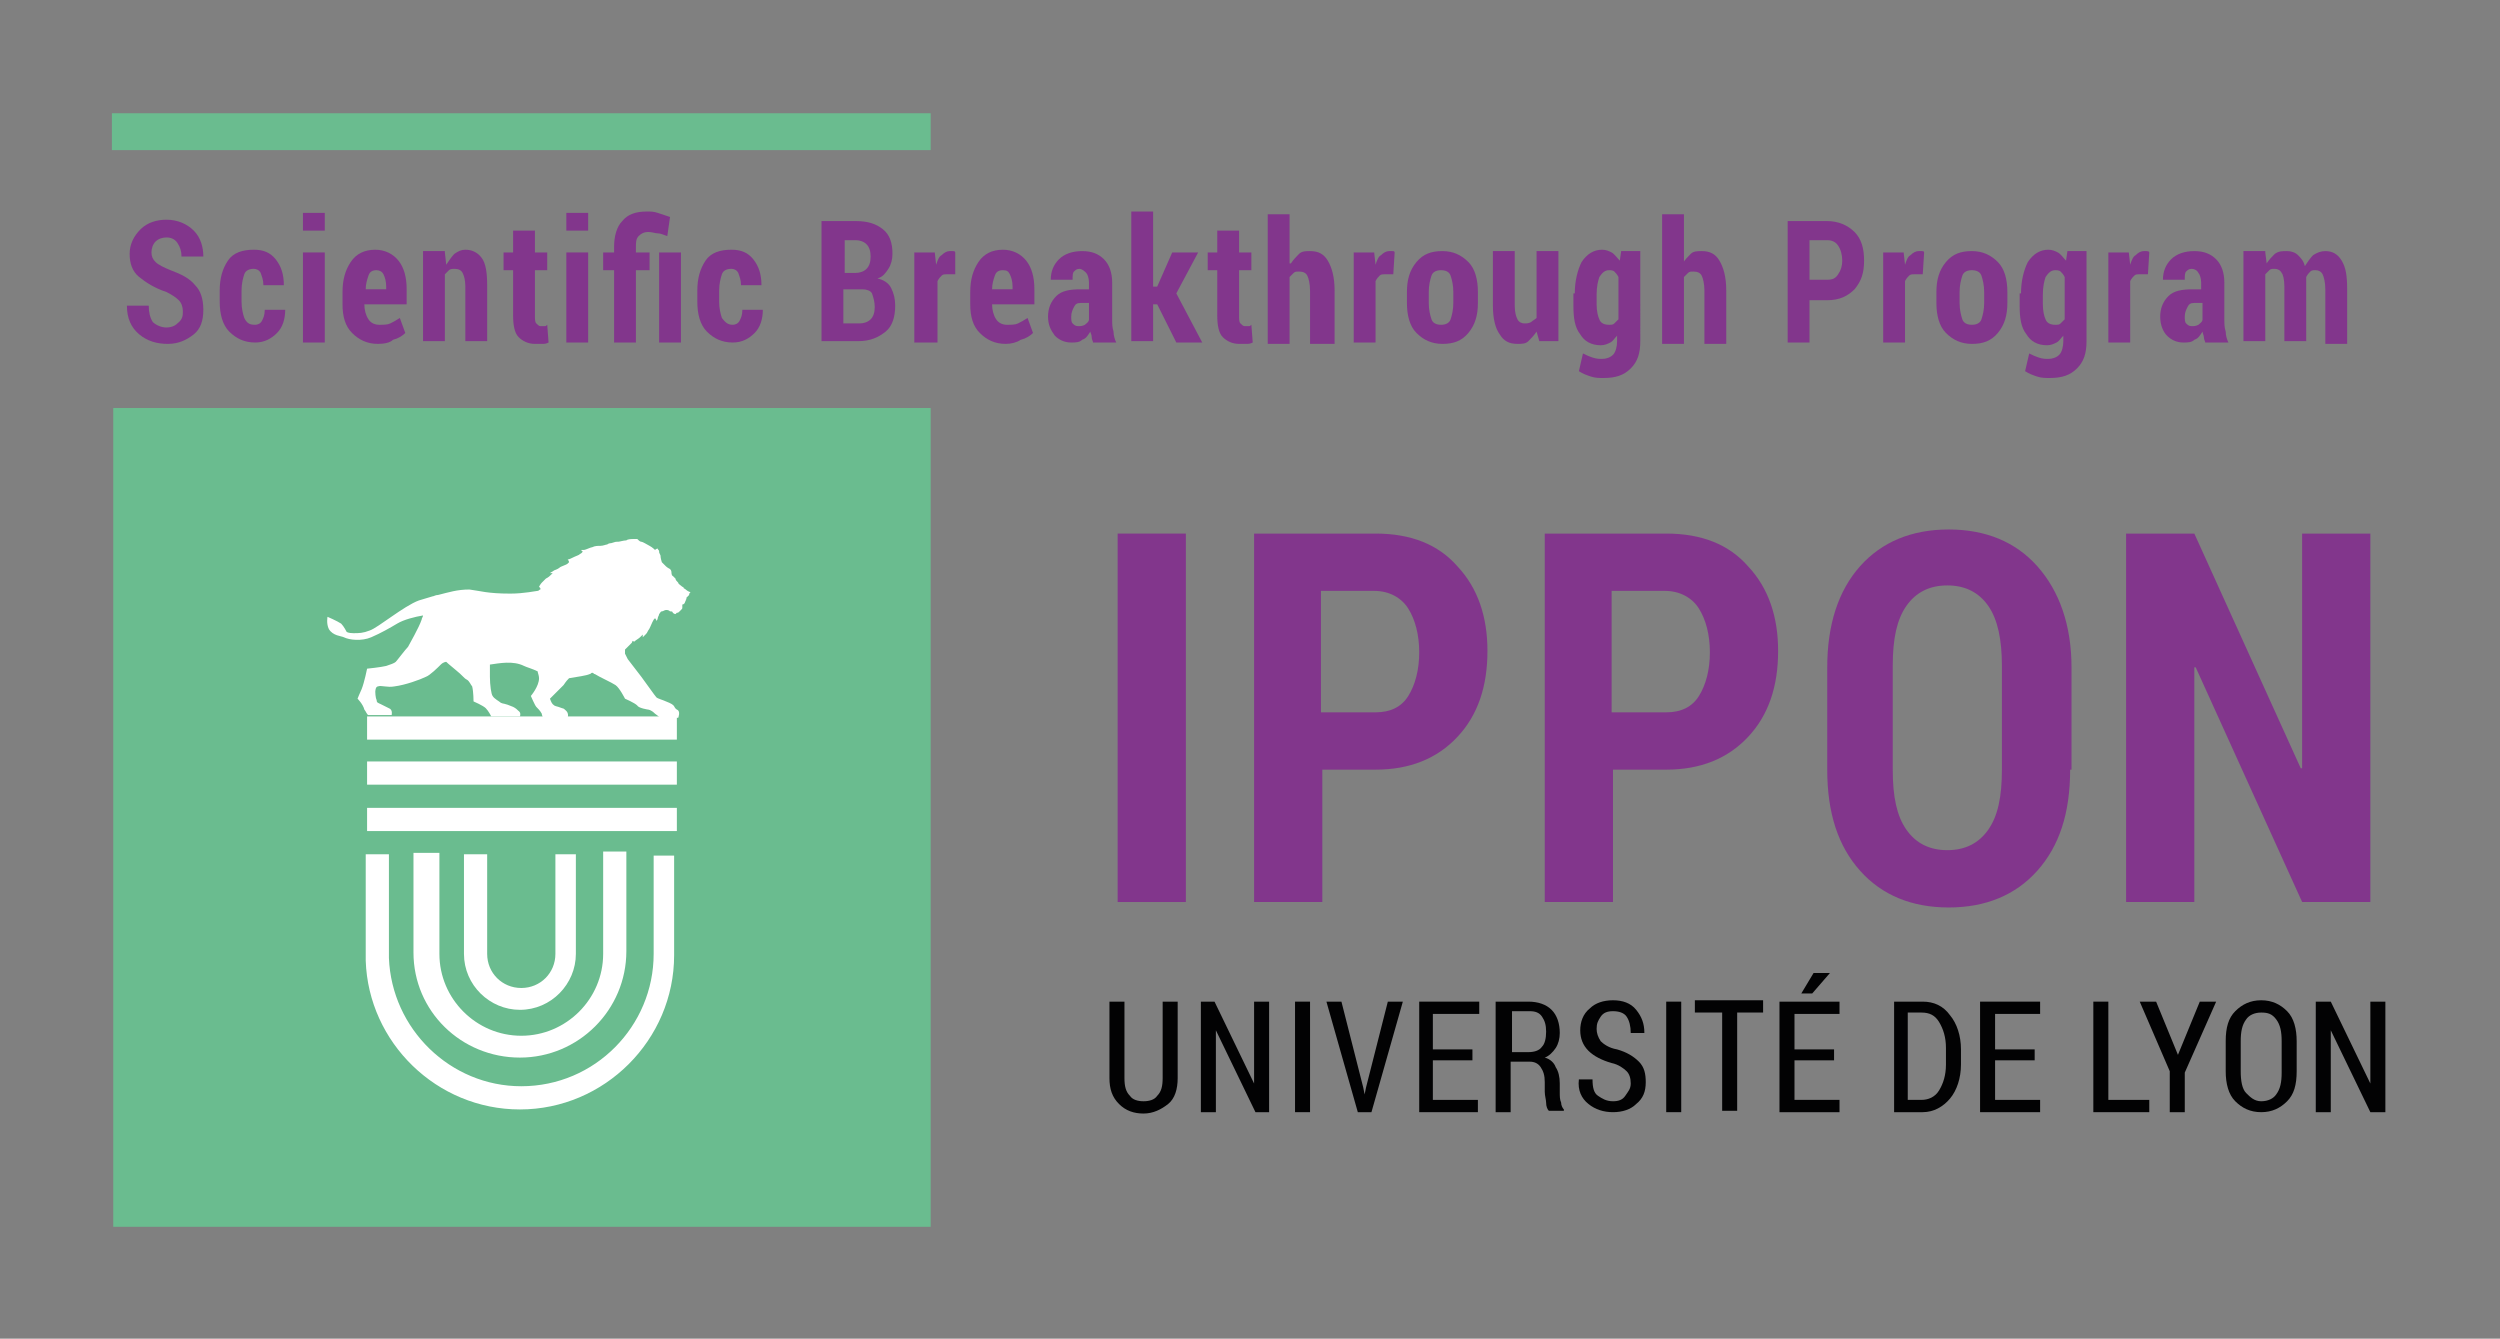 <?xml version="1.0" encoding="utf-8"?>
<!-- Generator: Adobe Illustrator 23.0.3, SVG Export Plug-In . SVG Version: 6.00 Build 0)  -->
<svg version="1.1" id="Calque_1" xmlns="http://www.w3.org/2000/svg" xmlns:xlink="http://www.w3.org/1999/xlink" x="0px" y="0px"
	 viewBox="0 0 183.2 98.1" style="enable-background:new 0 0 183.2 98.1;" xml:space="preserve">
<rect x="0" y="0" width="183.2" height="98.1" fill="#808080" stroke="none"/>
<style type="text/css">
	.st0{fill:#82368C;}
	.st1{fill:#6ABC8F;}
	.st2{fill:#020203;}
	.st3{fill:#FFFFFF;}
</style>
<g>
	<g>
		<path class="st0" d="M13.4,22.8c0-0.3-0.1-0.6-0.3-0.8c-0.2-0.2-0.5-0.4-0.9-0.6c-0.9-0.3-1.5-0.7-2-1.1s-0.7-1-0.7-1.7
			c0-0.7,0.3-1.3,0.8-1.8s1.2-0.7,1.9-0.7c0.8,0,1.5,0.3,2,0.8c0.5,0.5,0.7,1.2,0.7,1.9l0,0h-1.6c0-0.4-0.1-0.7-0.3-1
			c-0.2-0.3-0.5-0.4-0.8-0.4c-0.3,0-0.6,0.1-0.8,0.3s-0.3,0.5-0.3,0.8c0,0.3,0.1,0.5,0.3,0.7c0.2,0.2,0.6,0.4,1.1,0.6
			c0.8,0.3,1.4,0.6,1.8,1.1c0.4,0.4,0.6,1,0.6,1.8c0,0.8-0.2,1.4-0.7,1.8s-1.1,0.7-1.9,0.7c-0.8,0-1.5-0.2-2.1-0.7s-0.9-1.2-0.9-2.1
			l0,0h1.6c0,0.5,0.1,0.9,0.3,1.2c0.2,0.2,0.6,0.4,1,0.4c0.3,0,0.6-0.1,0.8-0.3C13.4,23.4,13.4,23.1,13.4,22.8z"/>
		<path class="st0" d="M18.7,23.8c0.2,0,0.4-0.1,0.5-0.3c0.1-0.2,0.2-0.4,0.2-0.8h1.5l0,0c0,0.7-0.2,1.3-0.6,1.7
			c-0.4,0.4-0.9,0.7-1.6,0.7c-0.8,0-1.4-0.3-1.9-0.8s-0.7-1.3-0.7-2.2v-0.8c0-0.9,0.2-1.6,0.6-2.2s1.1-0.8,1.9-0.8
			c0.7,0,1.2,0.2,1.6,0.7s0.6,1.1,0.6,1.9l0,0h-1.5c0-0.4-0.1-0.6-0.2-0.9c-0.1-0.2-0.3-0.3-0.5-0.3c-0.3,0-0.6,0.1-0.7,0.4
			c-0.1,0.3-0.2,0.7-0.2,1.2v0.8c0,0.5,0.1,0.9,0.2,1.2C18.1,23.7,18.3,23.8,18.7,23.8z"/>
		<path class="st0" d="M23.8,16.9h-1.6v-1.3h1.6V16.9z M23.8,25.1h-1.6v-6.6h1.6V25.1z"/>
		<path class="st0" d="M27.7,25.2c-0.8,0-1.4-0.3-1.9-0.8c-0.5-0.5-0.7-1.2-0.7-2.1v-0.9c0-0.9,0.2-1.6,0.6-2.2
			c0.4-0.6,1-0.9,1.8-0.9c0.7,0,1.3,0.3,1.7,0.8c0.4,0.5,0.6,1.2,0.6,2.1v1.1h-3.1v0c0,0.4,0.1,0.8,0.3,1.1c0.2,0.3,0.5,0.4,0.8,0.4
			c0.3,0,0.6,0,0.8-0.1c0.2-0.1,0.4-0.2,0.7-0.4l0.4,1.1c-0.2,0.2-0.5,0.4-0.9,0.5C28.6,25.1,28.2,25.2,27.7,25.2z M27.6,19.8
			c-0.3,0-0.5,0.1-0.6,0.4c-0.1,0.3-0.2,0.6-0.2,1h1.5v-0.2c0-0.4-0.1-0.7-0.2-0.9S27.8,19.8,27.6,19.8z"/>
		<path class="st0" d="M32.6,18.5l0.1,0.9c0.2-0.3,0.4-0.6,0.6-0.8c0.3-0.2,0.5-0.3,0.8-0.3c0.5,0,0.9,0.2,1.2,0.6s0.4,1.1,0.4,2
			v4.1h-1.6V21c0-0.5-0.1-0.8-0.2-1c-0.1-0.2-0.3-0.3-0.6-0.3c-0.1,0-0.3,0-0.4,0.1s-0.2,0.2-0.3,0.3v4.9h-1.6v-6.6H32.6z"/>
		<path class="st0" d="M39.2,16.9v1.6h0.9v1.3h-0.9v3.3c0,0.3,0,0.5,0.1,0.6s0.2,0.2,0.3,0.2c0.1,0,0.2,0,0.3,0s0.1,0,0.2-0.1
			l0.1,1.3c-0.2,0.1-0.3,0.1-0.5,0.1s-0.3,0-0.5,0c-0.5,0-0.9-0.2-1.2-0.5c-0.3-0.3-0.4-0.9-0.4-1.6v-3.3h-0.7v-1.3h0.7v-1.6H39.2z"
			/>
		<path class="st0" d="M43.1,16.9h-1.6v-1.3h1.6V16.9z M43.1,25.1h-1.6v-6.6h1.6V25.1z"/>
		<path class="st0" d="M45,25.1v-5.3h-0.8v-1.3H45v-0.4c0-0.8,0.2-1.5,0.6-1.9c0.4-0.5,1-0.7,1.8-0.7c0.3,0,0.5,0,0.8,0.1
			c0.3,0.1,0.6,0.2,0.9,0.3l-0.2,1.4c-0.3-0.1-0.5-0.2-0.7-0.2c-0.2,0-0.4-0.1-0.7-0.1c-0.3,0-0.5,0.1-0.7,0.3
			c-0.2,0.2-0.2,0.5-0.2,0.8v0.4h1v1.3h-1v5.3H45z M49.9,25.1h-1.6v-6.6h1.6V25.1z"/>
		<path class="st0" d="M53.7,23.8c0.2,0,0.4-0.1,0.5-0.3c0.1-0.2,0.2-0.4,0.2-0.8h1.5l0,0c0,0.7-0.2,1.3-0.6,1.7
			c-0.4,0.4-0.9,0.7-1.6,0.7c-0.8,0-1.4-0.3-1.9-0.8s-0.7-1.3-0.7-2.2v-0.8c0-0.9,0.2-1.6,0.6-2.2s1.1-0.8,1.9-0.8
			c0.7,0,1.2,0.2,1.6,0.7s0.6,1.1,0.6,1.9l0,0h-1.5c0-0.4-0.1-0.6-0.2-0.9c-0.1-0.2-0.3-0.3-0.5-0.3c-0.3,0-0.6,0.1-0.7,0.4
			c-0.1,0.3-0.2,0.7-0.2,1.2v0.8c0,0.5,0.1,0.9,0.2,1.2C53.2,23.7,53.4,23.8,53.7,23.8z"/>
		<path class="st0" d="M60.2,25.1v-8.9h2.5c0.9,0,1.5,0.2,2,0.6c0.5,0.4,0.7,1,0.7,1.8c0,0.4-0.1,0.8-0.3,1.1s-0.4,0.6-0.8,0.7
			c0.4,0.1,0.8,0.3,1,0.7s0.3,0.8,0.3,1.3c0,0.8-0.2,1.5-0.7,1.9c-0.5,0.4-1.1,0.7-2,0.7H60.2z M61.8,20h0.9c0.3,0,0.6-0.1,0.8-0.3
			s0.3-0.5,0.3-0.9c0-0.4-0.1-0.7-0.3-0.9s-0.5-0.3-0.8-0.3h-0.8V20z M61.8,21.2v2.5H63c0.3,0,0.6-0.1,0.8-0.3s0.3-0.5,0.3-0.9
			c0-0.4-0.1-0.7-0.2-1c-0.1-0.2-0.4-0.3-0.7-0.3H61.8z"/>
		<path class="st0" d="M70,20.1l-0.6,0c-0.2,0-0.3,0-0.4,0.1c-0.1,0.1-0.2,0.2-0.3,0.4v4.5H67v-6.6h1.5l0.1,0.9l0,0
			c0.1-0.3,0.2-0.6,0.4-0.7c0.2-0.2,0.4-0.3,0.6-0.3c0.1,0,0.2,0,0.2,0c0.1,0,0.2,0,0.2,0.1L70,20.1z"/>
		<path class="st0" d="M73.7,25.2c-0.8,0-1.4-0.3-1.9-0.8c-0.5-0.5-0.7-1.2-0.7-2.1v-0.9c0-0.9,0.2-1.6,0.6-2.2
			c0.4-0.6,1-0.9,1.8-0.9c0.7,0,1.3,0.3,1.7,0.8c0.4,0.5,0.6,1.2,0.6,2.1v1.1h-3.1v0c0,0.4,0.1,0.8,0.3,1.1c0.2,0.3,0.5,0.4,0.8,0.4
			c0.3,0,0.6,0,0.8-0.1c0.2-0.1,0.4-0.2,0.7-0.4l0.4,1.1c-0.2,0.2-0.5,0.4-0.9,0.5C74.5,25.1,74.1,25.2,73.7,25.2z M73.5,19.8
			c-0.3,0-0.5,0.1-0.6,0.4c-0.1,0.3-0.2,0.6-0.2,1h1.5v-0.2c0-0.4-0.1-0.7-0.2-0.9S73.8,19.8,73.5,19.8z"/>
		<path class="st0" d="M80.1,25.1c0-0.1-0.1-0.2-0.1-0.4s-0.1-0.3-0.1-0.4c-0.2,0.3-0.3,0.5-0.6,0.6c-0.2,0.2-0.5,0.2-0.8,0.2
			c-0.5,0-0.9-0.2-1.2-0.5c-0.3-0.4-0.5-0.8-0.5-1.4c0-0.6,0.2-1.1,0.6-1.5c0.4-0.4,1-0.5,1.8-0.5h0.6v-0.5c0-0.3-0.1-0.6-0.2-0.7
			s-0.3-0.3-0.5-0.3c-0.2,0-0.3,0.1-0.4,0.2c-0.1,0.1-0.1,0.3-0.1,0.6l-1.6,0l0,0c0-0.6,0.2-1.1,0.6-1.5c0.4-0.4,1-0.6,1.7-0.6
			c0.7,0,1.2,0.2,1.6,0.6c0.4,0.4,0.6,1,0.6,1.7v2.7c0,0.3,0,0.6,0.1,0.9c0,0.3,0.1,0.6,0.2,0.8H80.1z M79,23.9c0.2,0,0.3,0,0.5-0.1
			c0.1-0.1,0.3-0.2,0.3-0.4v-1.2h-0.6c-0.3,0-0.4,0.1-0.5,0.3s-0.2,0.4-0.2,0.7c0,0.2,0,0.4,0.1,0.5C78.7,23.8,78.8,23.9,79,23.9z"
			/>
		<path class="st0" d="M84.8,22.3h-0.3v2.7h-1.6v-9.5h1.6V21h0.3l1.1-2.5h1.9l-1.6,3l1.9,3.6h-1.9L84.8,22.3z"/>
		<path class="st0" d="M90.8,16.9v1.6h0.9v1.3h-0.9v3.3c0,0.3,0,0.5,0.1,0.6s0.2,0.2,0.3,0.2c0.1,0,0.2,0,0.3,0s0.1,0,0.2-0.1
			l0.1,1.3c-0.2,0.1-0.3,0.1-0.5,0.1s-0.3,0-0.5,0c-0.5,0-0.9-0.2-1.2-0.5c-0.3-0.3-0.4-0.9-0.4-1.6v-3.3h-0.7v-1.3h0.7v-1.6H90.8z"
			/>
		<path class="st0" d="M94.6,19.3c0.2-0.3,0.4-0.5,0.6-0.7s0.5-0.2,0.8-0.2c0.6,0,1,0.2,1.3,0.7s0.5,1.2,0.5,2.2v3.9H96v-3.9
			c0-0.5-0.1-0.9-0.2-1.1c-0.1-0.2-0.3-0.3-0.6-0.3c-0.2,0-0.3,0-0.4,0.1c-0.1,0.1-0.2,0.2-0.3,0.3v4.9h-1.6v-9.5h1.6V19.3z"/>
		<path class="st0" d="M102.1,20.1l-0.6,0c-0.2,0-0.3,0-0.4,0.1c-0.1,0.1-0.2,0.2-0.3,0.4v4.5h-1.6v-6.6h1.5l0.1,0.9l0,0
			c0.1-0.3,0.2-0.6,0.4-0.7c0.2-0.2,0.4-0.3,0.6-0.3c0.1,0,0.2,0,0.2,0c0.1,0,0.2,0,0.2,0.1L102.1,20.1z"/>
		<path class="st0" d="M103.1,21.4c0-0.9,0.2-1.6,0.7-2.2s1.1-0.8,1.9-0.8s1.4,0.3,1.9,0.8s0.7,1.3,0.7,2.2v0.8
			c0,0.9-0.2,1.6-0.7,2.2s-1.1,0.8-1.9,0.8c-0.8,0-1.4-0.3-1.9-0.8s-0.7-1.3-0.7-2.2V21.4z M104.7,22.2c0,0.5,0.1,0.9,0.2,1.2
			c0.1,0.3,0.4,0.4,0.7,0.4c0.3,0,0.6-0.1,0.7-0.4c0.1-0.3,0.2-0.7,0.2-1.2v-0.8c0-0.5-0.1-0.9-0.2-1.2c-0.1-0.3-0.4-0.4-0.7-0.4
			s-0.6,0.1-0.7,0.4c-0.1,0.3-0.2,0.7-0.2,1.2V22.2z"/>
		<path class="st0" d="M112.6,24.3c-0.2,0.3-0.4,0.5-0.6,0.7c-0.2,0.2-0.5,0.2-0.8,0.2c-0.6,0-1-0.2-1.3-0.7
			c-0.3-0.4-0.5-1.1-0.5-2.1v-4h1.6v4c0,0.5,0.1,0.8,0.2,1c0.1,0.2,0.3,0.3,0.5,0.3c0.2,0,0.3,0,0.5-0.1c0.1-0.1,0.3-0.2,0.4-0.3
			v-4.9h1.6v6.6h-1.4L112.6,24.3z"/>
		<path class="st0" d="M115.4,21.5c0-0.9,0.2-1.7,0.5-2.3c0.4-0.6,0.9-0.9,1.5-0.9c0.3,0,0.5,0.1,0.7,0.2c0.2,0.1,0.4,0.4,0.6,0.6
			l0.1-0.7h1.4V25c0,0.9-0.2,1.5-0.7,2c-0.5,0.5-1.1,0.7-2,0.7c-0.3,0-0.6,0-0.9-0.1s-0.6-0.2-0.9-0.4l0.3-1.3
			c0.2,0.1,0.4,0.2,0.7,0.3s0.5,0.1,0.7,0.1c0.3,0,0.6-0.1,0.8-0.3c0.2-0.2,0.3-0.6,0.3-1v-0.4c-0.2,0.2-0.3,0.4-0.5,0.5
			c-0.2,0.1-0.4,0.2-0.7,0.2c-0.7,0-1.2-0.3-1.5-0.8c-0.4-0.5-0.5-1.2-0.5-2.1V21.5z M117,22.3c0,0.5,0.1,0.9,0.2,1.1
			c0.1,0.3,0.4,0.4,0.7,0.4c0.2,0,0.3,0,0.4-0.1c0.1-0.1,0.2-0.2,0.3-0.3v-3.1c-0.1-0.2-0.2-0.3-0.3-0.4c-0.1-0.1-0.3-0.1-0.4-0.1
			c-0.3,0-0.5,0.2-0.7,0.5c-0.1,0.3-0.2,0.7-0.2,1.3V22.3z"/>
		<path class="st0" d="M123.3,19.3c0.2-0.3,0.4-0.5,0.6-0.7s0.5-0.2,0.8-0.2c0.6,0,1,0.2,1.3,0.7s0.5,1.2,0.5,2.2v3.9h-1.6v-3.9
			c0-0.5-0.1-0.9-0.2-1.1c-0.1-0.2-0.3-0.3-0.6-0.3c-0.2,0-0.3,0-0.4,0.1c-0.1,0.1-0.2,0.2-0.3,0.3v4.9h-1.6v-9.5h1.6V19.3z"/>
		<path class="st0" d="M132.6,21.9v3.2H131v-8.9h2.9c0.8,0,1.5,0.3,2,0.8s0.7,1.2,0.7,2.1c0,0.9-0.2,1.5-0.7,2.1
			c-0.5,0.5-1.1,0.8-2,0.8H132.6z M132.6,20.5h1.3c0.4,0,0.6-0.1,0.8-0.4s0.3-0.6,0.3-1c0-0.4-0.1-0.8-0.3-1.1
			c-0.2-0.3-0.5-0.4-0.8-0.4h-1.3V20.5z"/>
		<path class="st0" d="M140.9,20.1l-0.6,0c-0.2,0-0.3,0-0.4,0.1c-0.1,0.1-0.2,0.2-0.3,0.4v4.5H138v-6.6h1.5l0.1,0.9l0,0
			c0.1-0.3,0.2-0.6,0.4-0.7c0.2-0.2,0.4-0.3,0.6-0.3c0.1,0,0.2,0,0.2,0c0.1,0,0.2,0,0.2,0.1L140.9,20.1z"/>
		<path class="st0" d="M141.9,21.4c0-0.9,0.2-1.6,0.7-2.2s1.1-0.8,1.9-0.8c0.8,0,1.4,0.3,1.9,0.8s0.7,1.3,0.7,2.2v0.8
			c0,0.9-0.2,1.6-0.7,2.2s-1.1,0.8-1.9,0.8c-0.8,0-1.4-0.3-1.9-0.8s-0.7-1.3-0.7-2.2V21.4z M143.6,22.2c0,0.5,0.1,0.9,0.2,1.2
			c0.1,0.3,0.4,0.4,0.7,0.4c0.3,0,0.6-0.1,0.7-0.4c0.1-0.3,0.2-0.7,0.2-1.2v-0.8c0-0.5-0.1-0.9-0.2-1.2c-0.1-0.3-0.4-0.4-0.7-0.4
			c-0.3,0-0.6,0.1-0.7,0.4c-0.1,0.3-0.2,0.7-0.2,1.2V22.2z"/>
		<path class="st0" d="M148.1,21.5c0-0.9,0.2-1.7,0.5-2.3c0.4-0.6,0.9-0.9,1.5-0.9c0.3,0,0.5,0.1,0.7,0.2c0.2,0.1,0.4,0.4,0.6,0.6
			l0.1-0.7h1.4V25c0,0.9-0.2,1.5-0.7,2c-0.5,0.5-1.1,0.7-2,0.7c-0.3,0-0.6,0-0.9-0.1s-0.6-0.2-0.9-0.4l0.3-1.3
			c0.2,0.1,0.4,0.2,0.7,0.3s0.5,0.1,0.7,0.1c0.3,0,0.6-0.1,0.8-0.3c0.2-0.2,0.3-0.6,0.3-1v-0.4c-0.2,0.2-0.3,0.4-0.5,0.5
			c-0.2,0.1-0.4,0.2-0.7,0.2c-0.7,0-1.2-0.3-1.5-0.8c-0.4-0.5-0.5-1.2-0.5-2.1V21.5z M149.7,22.3c0,0.5,0.1,0.9,0.2,1.1
			c0.1,0.3,0.4,0.4,0.7,0.4c0.2,0,0.3,0,0.4-0.1c0.1-0.1,0.2-0.2,0.3-0.3v-3.1c-0.1-0.2-0.2-0.3-0.3-0.4c-0.1-0.1-0.3-0.1-0.4-0.1
			c-0.3,0-0.5,0.2-0.7,0.5c-0.1,0.3-0.2,0.7-0.2,1.3V22.3z"/>
		<path class="st0" d="M157.4,20.1l-0.6,0c-0.2,0-0.3,0-0.4,0.1c-0.1,0.1-0.2,0.2-0.3,0.4v4.5h-1.6v-6.6h1.5l0.1,0.9l0,0
			c0.1-0.3,0.2-0.6,0.4-0.7c0.2-0.2,0.4-0.3,0.6-0.3c0.1,0,0.2,0,0.2,0s0.2,0,0.2,0.1L157.4,20.1z"/>
		<path class="st0" d="M161.6,25.1c0-0.1-0.1-0.2-0.1-0.4c0-0.1-0.1-0.3-0.1-0.4c-0.2,0.3-0.3,0.5-0.6,0.6c-0.2,0.2-0.5,0.2-0.8,0.2
			c-0.5,0-0.9-0.2-1.2-0.5s-0.5-0.8-0.5-1.4c0-0.6,0.2-1.1,0.6-1.5c0.4-0.4,1-0.5,1.8-0.5h0.6v-0.5c0-0.3-0.1-0.6-0.2-0.7
			c-0.1-0.2-0.3-0.3-0.5-0.3c-0.2,0-0.3,0.1-0.4,0.2c-0.1,0.1-0.1,0.3-0.1,0.6l-1.6,0l0,0c0-0.6,0.2-1.1,0.6-1.5
			c0.4-0.4,1-0.6,1.7-0.6c0.7,0,1.2,0.2,1.6,0.6c0.4,0.4,0.6,1,0.6,1.7v2.7c0,0.3,0,0.6,0.1,0.9c0,0.3,0.1,0.6,0.2,0.8H161.6z
			 M160.6,23.9c0.2,0,0.3,0,0.5-0.1c0.1-0.1,0.3-0.2,0.3-0.4v-1.2h-0.6c-0.3,0-0.4,0.1-0.5,0.3c-0.1,0.2-0.2,0.4-0.2,0.7
			c0,0.2,0,0.4,0.1,0.5C160.3,23.8,160.4,23.9,160.6,23.9z"/>
		<path class="st0" d="M166,18.5l0.1,0.8c0.2-0.3,0.4-0.5,0.6-0.7c0.3-0.2,0.5-0.2,0.9-0.2c0.3,0,0.6,0.1,0.8,0.3
			c0.2,0.2,0.4,0.4,0.5,0.8c0.2-0.3,0.4-0.6,0.6-0.8c0.3-0.2,0.6-0.3,0.9-0.3c0.5,0,0.9,0.2,1.2,0.7s0.4,1.1,0.4,2.1v4h-1.6v-4
			c0-0.5-0.1-0.9-0.2-1.1c-0.1-0.2-0.3-0.3-0.5-0.3c-0.2,0-0.3,0-0.4,0.1c-0.1,0.1-0.2,0.2-0.3,0.4c0,0.1,0,0.2,0,0.2s0,0.2,0,0.2
			v4.3h-1.6v-4c0-0.5-0.1-0.9-0.2-1c-0.1-0.2-0.3-0.3-0.5-0.3c-0.2,0-0.3,0-0.4,0.1c-0.1,0.1-0.2,0.2-0.3,0.3v4.9h-1.6v-6.6H166z"/>
	</g>
	<rect x="8.2" y="8.3" class="st1" width="60" height="2.7"/>
	<g>
		<path class="st0" d="M86.9,66.1h-5V39.1h5V66.1z"/>
		<path class="st0" d="M96.9,56.4v9.7h-5V39.1h8.9c2.6,0,4.6,0.8,6,2.4c1.5,1.6,2.2,3.7,2.2,6.2c0,2.6-0.7,4.7-2.2,6.3
			c-1.5,1.6-3.5,2.4-6,2.4H96.9z M96.9,52.2h3.9c1.1,0,1.9-0.4,2.4-1.2s0.8-1.9,0.8-3.2c0-1.3-0.3-2.4-0.8-3.2s-1.4-1.3-2.5-1.3
			h-3.9V52.2z"/>
		<path class="st0" d="M118.2,56.4v9.7h-5V39.1h8.9c2.6,0,4.6,0.8,6,2.4c1.5,1.6,2.2,3.7,2.2,6.2c0,2.6-0.7,4.7-2.2,6.3
			c-1.5,1.6-3.5,2.4-6,2.4H118.2z M118.2,52.2h3.9c1.1,0,1.9-0.4,2.4-1.2s0.8-1.9,0.8-3.2c0-1.3-0.3-2.4-0.8-3.2s-1.4-1.3-2.5-1.3
			h-3.9V52.2z"/>
		<path class="st0" d="M151.7,56.4c0,3.2-0.8,5.6-2.4,7.4s-3.8,2.7-6.5,2.7c-2.7,0-4.9-0.9-6.5-2.7s-2.4-4.2-2.4-7.4v-7.5
			c0-3.1,0.8-5.6,2.4-7.4s3.8-2.7,6.5-2.7c2.7,0,4.9,0.9,6.5,2.7s2.5,4.3,2.5,7.4V56.4z M146.7,48.8c0-1.9-0.3-3.4-1-4.4
			c-0.7-1-1.7-1.5-3-1.5c-1.3,0-2.3,0.5-3,1.5c-0.7,1-1,2.4-1,4.4v7.6c0,2,0.3,3.4,1,4.4c0.7,1,1.7,1.5,3,1.5c1.3,0,2.3-0.5,3-1.5
			c0.7-1,1-2.4,1-4.4V48.8z"/>
		<path class="st0" d="M173.7,66.1h-5l-7.8-17.2l-0.1,0v17.2h-5V39.1h5l7.8,17.2l0.1,0V39.1h5V66.1z"/>
	</g>
	<g>
		<path class="st2" d="M86.3,73.4V79c0,0.8-0.2,1.5-0.7,1.9c-0.5,0.4-1.1,0.7-1.8,0.7c-0.7,0-1.3-0.2-1.8-0.7s-0.7-1.1-0.7-1.9v-5.6
			h1.1V79c0,0.6,0.1,1,0.4,1.3c0.2,0.3,0.6,0.4,1,0.4c0.4,0,0.8-0.1,1-0.4c0.3-0.3,0.4-0.7,0.4-1.3v-5.6H86.3z"/>
		<path class="st2" d="M93,81.5H92l-2.9-6l0,0v6H88v-8.1H89l2.9,6l0,0v-6H93V81.5z"/>
		<path class="st2" d="M96,81.5h-1.1v-8.1H96V81.5z"/>
		<path class="st2" d="M99.9,79.7l0.1,0.5h0l0.1-0.5l1.6-6.3h1.1l-2.3,8.1h-1l-2.3-8.1h1.1L99.9,79.7z"/>
		<path class="st2" d="M107.9,77.7H105v2.9h3.3v0.9H104v-8.1h4.4v0.9H105v2.6h2.9V77.7z"/>
		<path class="st2" d="M110.7,78v3.5h-1.1v-8.1h2.4c0.7,0,1.3,0.2,1.7,0.6c0.4,0.4,0.6,1,0.6,1.7c0,0.4-0.1,0.8-0.3,1.1
			c-0.2,0.3-0.5,0.6-0.8,0.7c0.4,0.1,0.7,0.4,0.8,0.7c0.2,0.3,0.3,0.7,0.3,1.2v0.7c0,0.2,0,0.5,0.1,0.7c0,0.2,0.1,0.4,0.2,0.5v0.1
			h-1.1c-0.1-0.1-0.2-0.3-0.2-0.6c0-0.2-0.1-0.5-0.1-0.8v-0.7c0-0.5-0.1-0.8-0.3-1.1s-0.5-0.4-0.8-0.4H110.7z M110.7,77.1h1.3
			c0.4,0,0.8-0.1,1-0.4c0.2-0.2,0.3-0.6,0.3-1.1c0-0.5-0.1-0.8-0.3-1.1c-0.2-0.3-0.5-0.4-0.9-0.4h-1.3V77.1z"/>
		<path class="st2" d="M119.5,79.4c0-0.4-0.1-0.7-0.3-0.9s-0.6-0.5-1.1-0.6c-0.7-0.2-1.3-0.5-1.7-0.9s-0.6-0.9-0.6-1.5
			c0-0.6,0.2-1.2,0.7-1.6c0.4-0.4,1-0.6,1.7-0.6c0.7,0,1.3,0.2,1.7,0.7s0.6,1,0.6,1.7l0,0h-1c0-0.5-0.1-0.9-0.3-1.2
			c-0.2-0.3-0.6-0.4-1-0.4c-0.4,0-0.7,0.1-0.9,0.4S117,75,117,75.4c0,0.3,0.1,0.6,0.3,0.9c0.2,0.2,0.6,0.5,1.2,0.6
			c0.7,0.2,1.2,0.5,1.6,0.9s0.5,0.9,0.5,1.5c0,0.7-0.2,1.2-0.7,1.6c-0.4,0.4-1,0.6-1.7,0.6c-0.7,0-1.3-0.2-1.8-0.6s-0.8-1-0.7-1.8
			l0,0h1c0,0.6,0.1,1,0.4,1.2s0.6,0.4,1.1,0.4c0.4,0,0.7-0.1,0.9-0.4S119.5,79.8,119.5,79.4z"/>
		<path class="st2" d="M123.2,81.5h-1.1v-8.1h1.1V81.5z"/>
		<path class="st2" d="M129.3,74.2h-2v7.2h-1.1v-7.2h-2v-0.9h5V74.2z"/>
		<path class="st2" d="M134.4,77.7h-2.9v2.9h3.3v0.9h-4.4v-8.1h4.4v0.9h-3.3v2.6h2.9V77.7z M132.9,71.3h1.2l0,0l-1.3,1.5H132
			L132.9,71.3z"/>
		<path class="st2" d="M138.8,81.5v-8.1h2.1c0.8,0,1.5,0.3,2,1c0.5,0.6,0.8,1.5,0.8,2.5V78c0,1-0.3,1.9-0.8,2.5s-1.2,1-2,1H138.8z
			 M139.8,74.2v6.4h1c0.5,0,1-0.2,1.3-0.7c0.3-0.5,0.5-1.1,0.5-1.9v-1.2c0-0.8-0.2-1.4-0.5-1.9c-0.3-0.5-0.7-0.7-1.3-0.7H139.8z"/>
		<path class="st2" d="M149.1,77.7h-2.9v2.9h3.3v0.9h-4.4v-8.1h4.4v0.9h-3.3v2.6h2.9V77.7z"/>
		<path class="st2" d="M154.5,80.6h3v0.9h-4.1v-8.1h1.1V80.6z"/>
		<path class="st2" d="M159.6,77.3L159.6,77.3l1.6-3.9h1.2l-2.3,5.2v2.9h-1.1v-3l-2.2-5.1h1.2L159.6,77.3z"/>
		<path class="st2" d="M168.3,78.5c0,1-0.2,1.7-0.7,2.2c-0.5,0.5-1.1,0.8-1.9,0.8c-0.8,0-1.4-0.3-1.9-0.8s-0.7-1.3-0.7-2.2v-2.2
			c0-1,0.2-1.7,0.7-2.2c0.5-0.5,1.1-0.8,1.9-0.8c0.8,0,1.4,0.3,1.9,0.8c0.5,0.5,0.7,1.3,0.7,2.2V78.5z M167.2,76.3
			c0-0.7-0.1-1.2-0.4-1.6c-0.3-0.4-0.6-0.5-1.1-0.5c-0.5,0-0.9,0.2-1.1,0.5c-0.3,0.4-0.4,0.9-0.4,1.6v2.2c0,0.7,0.1,1.3,0.4,1.6
			s0.6,0.6,1.1,0.6c0.5,0,0.9-0.2,1.1-0.5c0.3-0.4,0.4-0.9,0.4-1.6V76.3z"/>
		<path class="st2" d="M174.8,81.5h-1.1l-2.9-6l0,0v6h-1.1v-8.1h1.1l2.9,6l0,0v-6h1.1V81.5z"/>
	</g>
	<polygon class="st1" points="68.2,29.9 8.3,29.9 8.3,89.8 8.3,89.9 8.3,89.9 68.2,89.9 68.2,30 68.2,29.9 	"/>
	<g>
		<path class="st3" d="M40.7,62.6c0,3.2,0,7.3,0,7.3c0,1.4-1.1,2.5-2.5,2.5c-1.4,0-2.5-1.1-2.5-2.5c0-0.1,0-0.2,0-0.3v-7h-1.7v7.1
			c0,0.1,0,0.2,0,0.2c0,2.3,1.9,4.1,4.1,4.1c2.3,0,4.1-1.9,4.1-4.1c0,0,0-4.1,0-7.3H40.7z"/>
		<path class="st3" d="M47.9,62.6c0,3.2,0,7.3,0,7.3c0,5.3-4.3,9.7-9.7,9.7c-5.2,0-9.5-4.2-9.7-9.4l0-0.1v-7.5h-1.7v7.7l0,0.1
			c0.2,6,5.2,10.9,11.3,10.9c6.2,0,11.3-5.1,11.3-11.3c0,0,0-4.1,0-7.3H47.9z"/>
		<path class="st3" d="M44.2,62.6c0,3.2,0,7.3,0,7.3c0,3.3-2.7,6-6,6s-6-2.7-6-6c0,0,0-0.1,0-0.2v-7.2h-1.9v7.2l0,0.1l0,0
			c0,4.3,3.5,7.7,7.8,7.7c4.3,0,7.8-3.5,7.8-7.8c0,0,0-4.1,0-7.3H44.2z"/>
		<path class="st3" d="M50.1,43.1c0,0,0-0.1-0.1-0.1c-0.1-0.1-0.3-0.2-0.3-0.3c-0.1-0.1-0.2-0.2-0.2-0.3c0,0-0.2-0.2-0.2-0.2
			c-0.1,0-0.1-0.3-0.1-0.3c0,0,0-0.1-0.1-0.2c0,0-0.2-0.1-0.3-0.2c-0.1-0.1-0.3-0.3-0.3-0.3s-0.1-0.3-0.1-0.5
			c-0.1-0.2-0.1-0.2-0.1-0.3c0-0.1-0.1-0.1-0.1-0.2c0,0-0.1,0-0.2,0.1c0,0-0.2-0.2-0.4-0.3c-0.2-0.1-0.5-0.3-0.6-0.3
			c-0.1,0-0.2-0.1-0.3-0.2c0,0-0.1,0-0.3,0c-0.1,0-0.4,0-0.5,0.1c-0.2,0-0.5,0.1-0.6,0.1c-0.2,0-0.2,0-0.5,0.1c0,0-0.2,0-0.3,0.1
			c-0.1,0-0.3,0.1-0.5,0.1c-0.2,0-0.4,0-0.6,0.1c-0.1,0-0.5,0.2-0.6,0.2c-0.1,0-0.2,0-0.2,0s0,0.1,0.1,0.1c0,0,0,0.1-0.2,0.2
			c-0.1,0.1-0.2,0.1-0.4,0.2c-0.2,0.1-0.4,0.2-0.5,0.2c0,0,0.1,0.1,0.1,0.2c0,0,0,0-0.1,0.1c-0.1,0.1-0.5,0.2-0.6,0.3
			c-0.1,0.1-0.4,0.2-0.4,0.2c-0.1,0.1-0.2,0.1-0.3,0.2C40.2,42,40.2,42,40.2,42s0.1,0,0.2,0c0.1,0,0.1,0,0.1,0s0,0-0.1,0.1
			c-0.1,0.1-0.2,0.2-0.4,0.3c-0.1,0.1-0.2,0.2-0.3,0.3S39.5,43,39.5,43l0.1,0.1l0,0.1c-0.1,0-0.1,0.1-0.2,0.1c-0.1,0-1,0.2-2,0.2
			c-1.7,0-2.2-0.2-3-0.3c-0.9,0-1.5,0.2-2.3,0.4c-0.2,0-0.3,0.1-0.4,0.1c-0.3,0.1-0.7,0.2-1,0.3c-1.1,0.4-3,2-3.6,2.2
			c-0.5,0.2-0.8,0.2-1.2,0.2c-0.4,0-0.5-0.1-0.5-0.1s-0.2-0.4-0.4-0.6c-0.3-0.2-1-0.5-1-0.5s-0.1,0.5,0.1,0.9
			c0.3,0.5,0.9,0.5,1.1,0.6c0.4,0.2,1.3,0.3,2,0c0.7-0.3,1.4-0.7,1.9-1c0.5-0.3,1.3-0.5,1.9-0.6c0,0.1-0.1,0.2-0.1,0.3
			c-0.2,0.6-0.9,1.8-1,2c-0.2,0.2-0.8,1-0.9,1.1c-0.1,0.1-0.4,0.2-0.7,0.3c-0.4,0.1-1.4,0.2-1.4,0.2s-0.2,1-0.4,1.5
			c-0.1,0.2-0.3,0.7-0.3,0.7s0.4,0.4,0.5,0.8c0.1,0.1,0.2,0.4,0.3,0.4h1.7c0,0,0.1-0.4-0.2-0.5c-0.2-0.1-0.2-0.1-0.6-0.3
			c-0.2-0.1-0.3-0.1-0.3-0.3c-0.1-0.2-0.1-0.6-0.1-0.6s0-0.4,0.2-0.4c0.2-0.1,0.7,0.1,1.2,0c0.8-0.1,1.9-0.5,2.3-0.7
			c0.3-0.1,0.9-0.7,1.1-0.9c0.2-0.2,0.4-0.2,0.4-0.2s0.2,0.2,0.7,0.6c0.5,0.4,0.6,0.6,0.8,0.7c0.2,0.1,0.3,0.4,0.4,0.5
			c0.1,0.4,0.1,1.1,0.1,1.1s0.7,0.3,0.9,0.5c0.2,0.2,0.4,0.6,0.4,0.6l2.1,0c0.1-0.3-0.1-0.4-0.1-0.4c-0.1-0.1-0.2-0.2-0.4-0.3
			c-0.7-0.3-0.7-0.2-0.9-0.3c-0.1-0.1-0.5-0.3-0.6-0.5c-0.1-0.1-0.2-0.8-0.2-1.4c0-0.3,0-0.7,0-0.9c0.7-0.1,1.7-0.3,2.5,0.1
			c0.2,0.1,0.6,0.2,1,0.4c0,0.1,0.1,0.3,0.1,0.5c0,0.6-0.6,1.3-0.6,1.3s0.3,0.7,0.4,0.8c0.1,0.1,0.3,0.3,0.4,0.5
			c0,0.1,0.1,0.3,0.1,0.3h1.8c0,0,0.1-0.3-0.1-0.5c-0.1-0.1-0.2-0.2-0.3-0.2c-0.5-0.2-0.5-0.1-0.7-0.3c-0.1-0.1-0.2-0.4-0.2-0.4
			s0.8-0.8,1-1c0.2-0.3,0.3-0.4,0.4-0.5c0.6-0.1,1.3-0.2,1.5-0.3c0.1,0,0.1-0.1,0.2-0.1c0.1,0,0.1,0.1,0.2,0.1
			c0.3,0.2,1.2,0.6,1.5,0.8c0.3,0.2,0.7,1,0.7,1s0.7,0.3,0.9,0.5c0.1,0.2,0.8,0.3,0.8,0.3s0.2,0,0.5,0.3c0.3,0.2,0.3,0.3,0.5,0.3
			c0.4,0,1.2,0,1.2,0s0.2-0.5-0.1-0.6c-0.3-0.2,0-0.3-0.8-0.6c-0.2-0.1-0.6-0.2-0.7-0.3c-0.1-0.1-0.8-1.1-1.1-1.5
			c-0.3-0.4-1-1.3-1-1.3l-0.2-0.4l0-0.3c0,0,0.1-0.1,0.1-0.1c0.1-0.1,0.3-0.3,0.4-0.4c0.1-0.3,0.1,0,0.2-0.1
			c0.1-0.1,0.3-0.2,0.4-0.3c0.1-0.1,0.2-0.2,0.2-0.2s0,0.1,0,0.2c0,0,0.1-0.1,0.2-0.2c0.1-0.1,0.1-0.1,0.2-0.3
			c0.1-0.1,0.2-0.4,0.3-0.6c0.1-0.2,0.1-0.2,0.2-0.3c0,0,0.1,0.1,0.1,0.2c0,0,0.1-0.1,0.1-0.2c0-0.1,0.1-0.2,0.1-0.3
			c0.1-0.1,0.1-0.2,0.2-0.2c0.1,0,0.2-0.1,0.3-0.1c0.1,0,0.2,0,0.3,0.1c0.1,0,0.2,0,0.2,0.1c0.1,0.1,0.2,0.1,0.2,0.1s0,0,0.1-0.1
			c0.1,0,0.1,0,0.2-0.1c0.1-0.1,0.1-0.1,0.1-0.1c0.1-0.1,0.1-0.1,0.1-0.2c0-0.1,0-0.2,0-0.2c0.1,0,0.2-0.1,0.2-0.2
			c0.1-0.1,0-0.1,0.1-0.2c0,0,0-0.1,0-0.1s0.1-0.1,0.2-0.2c0-0.1,0-0.1,0.1-0.2C50.3,43.3,50.3,43.2,50.1,43.1"/>
		<rect x="26.9" y="59.2" class="st3" width="22.7" height="1.7"/>
		<rect x="26.9" y="55.8" class="st3" width="22.7" height="1.7"/>
		<rect x="26.9" y="52.5" class="st3" width="22.7" height="1.7"/>
	</g>
</g>
</svg>
